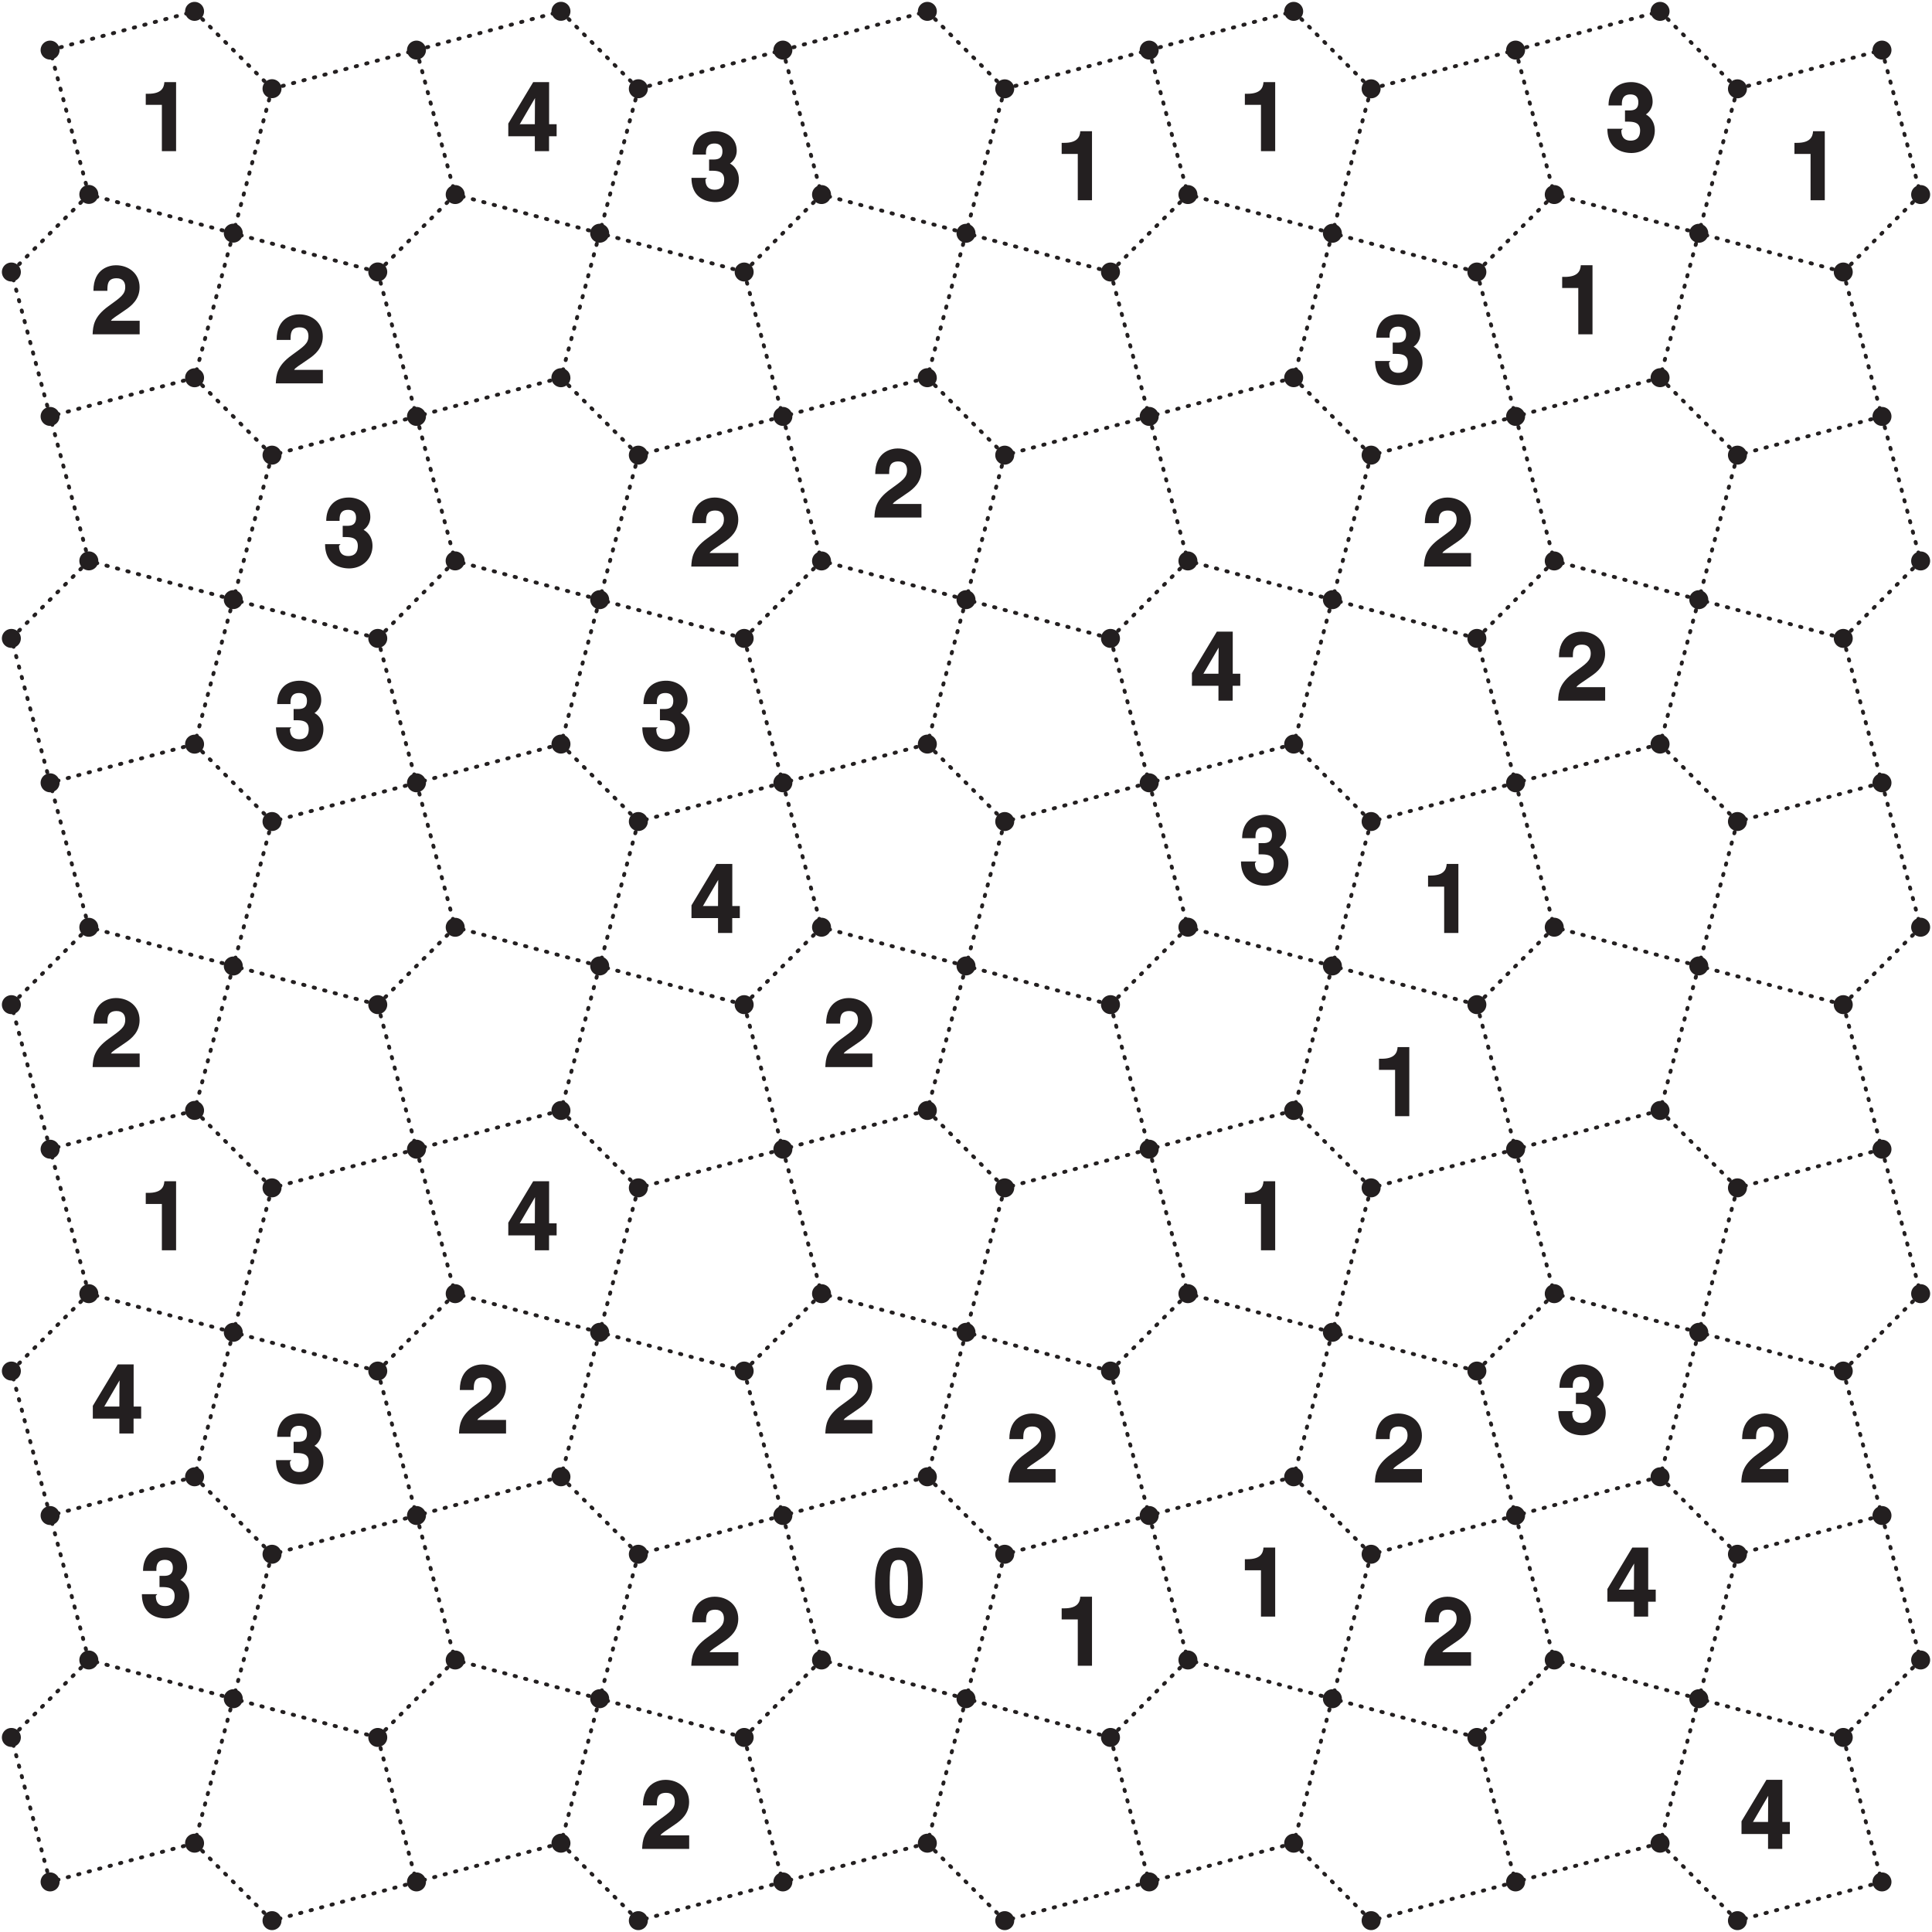 <svg xmlns="http://www.w3.org/2000/svg" xmlns:xlink="http://www.w3.org/1999/xlink" width="380.5" height="380.5" viewBox="0 0 285.378 285.378"><rect x="0" y="0" width="285.378" height="285.378" fill="#808080" stroke="none"/><defs><symbol overflow="visible" id="a"><path d="M.97-6.84h2.28V0h2.1v-10.2H3.62c-.05.87-.47 1.72-2.36 1.72H.87v1.64zm0 0"/></symbol><symbol overflow="visible" id="b"><path d="M1.86-3.75L4.34-8h-.09c0 .19-.03 1.73-.03 4.02H2zm5.5-.23H6.33v-6.22H3.98L.3-4.08v1.88h3.92V0h2.1v-2.2h1.12v-1.78zm0 0"/></symbol><symbol overflow="visible" id="c"><path d="M2.98-4.36c.91 0 2.15-.06 2.15 1.3 0 1.1-.61 1.5-1.4 1.5-1.3 0-1.37-1.06-1.37-1.53l.22-.22H.3C.3-.06 2.9.27 3.84.27c2 0 3.46-1.46 3.46-3.33 0-1.7-1.22-2.36-1.5-2.44v.19A2.28 2.28 0 0 0 6.98-7.3c0-2.1-1.8-2.9-3.14-2.9C1.6-10.2.47-8.73.47-6.75h1.97c0-.47-.08-1.63 1.26-1.63 1.08 0 1.17.79 1.17 1.16 0 1.28-1 1.2-1.57 1.2h-.4v1.66zm0 0"/></symbol><symbol overflow="visible" id="d"><path d="M2.45-6.55c.02-.73-.01-1.73 1.36-1.73.96 0 1.28.62 1.28 1.28 0 1.13-.68 1.53-2.46 2.83C.46-2.61.33-1.28.27 0h6.95v-2H2.98c.16-.33.82-.67 2.13-1.6.97-.65 2.1-1.62 2.1-3.34 0-2.01-1.58-3.26-3.5-3.26-.87 0-3.32.42-3.32 3.78h2.06zm0 0"/></symbol><symbol overflow="visible" id="e"><path d="M.36-4.97C.36-1.48 1.55.27 3.89.27s3.52-1.75 3.52-5.24c0-3.48-1.18-5.23-3.52-5.23S.36-8.45.36-4.97zm2.17 0c0-2.56.24-3.4 1.36-3.4 1.13 0 1.34.84 1.34 3.4s-.21 3.4-1.34 3.4c-1.12 0-1.36-.84-1.36-3.4zm0 0"/></symbol></defs><path d="M0 0h285.38v285.38H0zm0 0" fill="#fff"/><path d="M7.4 7.4l21.34-5.72M28.74 1.68L40.18 13.1M40.18 13.11l-5.72 21.34M34.46 34.45l-21.34-5.72M13.12 28.73L7.4 7.4M40.18 13.11L61.52 7.4M61.52 7.4l5.71 21.33M67.23 28.73L55.8 40.17M55.8 40.17l-21.34-5.72M61.52 7.4l21.34-5.72M82.86 1.68L94.29 13.1M94.3 13.11l-5.73 21.34M88.57 34.45l-21.34-5.72M94.3 13.11l21.33-5.72M115.63 7.4l5.72 21.33M121.35 28.73l-11.44 11.44M109.91 40.17l-21.34-5.72M115.63 7.4l21.34-5.72M136.97 1.68l11.44 11.43M148.41 13.11l-5.72 21.34M142.7 34.45l-21.35-5.72M148.41 13.11l21.34-5.72M169.75 7.4l5.72 21.33M175.47 28.73l-11.44 11.44M164.03 40.17l-21.34-5.72M169.75 7.4l21.34-5.72M191.09 1.68l11.44 11.43M202.53 13.11l-5.72 21.34M196.8 34.45l-21.33-5.72M202.53 13.11l21.34-5.72M223.87 7.4l5.72 21.33M229.59 28.73l-11.44 11.44M218.15 40.17l-21.34-5.72M223.87 7.4l21.34-5.72M245.2 1.68l11.44 11.43M256.64 13.11l-5.71 21.34M250.93 34.45l-21.34-5.72M256.64 13.11l21.34-5.72M277.98 7.4l5.72 21.33M283.7 28.73l-11.43 11.44M272.27 40.17l-21.34-5.72M1.68 40.17l11.44-11.44M34.46 34.45L28.74 55.8M28.74 55.8L7.4 61.5M7.4 61.51L1.68 40.17M55.8 40.17l5.72 21.34M61.52 61.51l-21.34 5.72M40.18 67.23L28.74 55.79M88.57 34.45L82.86 55.8M82.86 55.8L61.52 61.5M109.91 40.17l5.72 21.34M115.63 61.51L94.3 67.23M94.3 67.23L82.85 55.79M142.7 34.45l-5.73 21.34M136.97 55.8l-21.34 5.71M164.03 40.17l5.72 21.34M169.75 61.51l-21.34 5.72M148.41 67.23l-11.44-11.44M196.8 34.45L191.1 55.8M191.09 55.8l-21.34 5.71M218.15 40.17l5.72 21.34M223.87 61.51l-21.34 5.72M202.53 67.23l-11.44-11.44M250.93 34.45L245.2 55.8M245.2 55.8l-21.33 5.71M272.27 40.17l5.71 21.34M277.98 61.51l-21.34 5.72M256.64 67.23l-11.43-11.44M40.18 67.23l-5.72 21.34M34.46 88.57l-21.34-5.72M13.12 82.85L7.4 61.51M61.52 61.51l5.71 21.34M67.23 82.85L55.8 94.3M55.8 94.29l-21.34-5.72M94.3 67.23l-5.73 21.34M88.57 88.57l-21.34-5.72M115.63 61.51l5.72 21.34M121.35 82.85L109.91 94.3M109.91 94.29l-21.34-5.72M148.41 67.23l-5.72 21.34M142.7 88.57l-21.35-5.72M169.75 61.51l5.72 21.34M175.47 82.85L164.03 94.3M164.03 94.29l-21.34-5.72M202.53 67.23l-5.72 21.34M196.8 88.57l-21.33-5.72M223.87 61.51l5.72 21.34M229.59 82.85L218.15 94.3M218.15 94.29l-21.34-5.72M256.64 67.23l-5.71 21.34M250.93 88.57l-21.34-5.72M277.98 61.51l5.72 21.34M283.7 82.85L272.27 94.3M272.27 94.29l-21.34-5.72M1.68 94.29l11.44-11.44M34.46 88.57l-5.72 21.34M28.74 109.91L7.4 115.63M7.4 115.63L1.68 94.29M55.8 94.29l5.72 21.34M61.52 115.63l-21.34 5.72M40.18 121.35L28.74 109.9M88.57 88.57l-5.71 21.34M82.86 109.91l-21.34 5.72M109.91 94.29l5.72 21.34M115.63 115.63l-21.34 5.72M94.3 121.35L82.85 109.9M142.7 88.57l-5.73 21.34M136.97 109.91l-21.34 5.72M164.03 94.29l5.72 21.34M169.75 115.63l-21.34 5.72M148.41 121.35l-11.44-11.44M196.8 88.57l-5.71 21.34M191.09 109.91l-21.34 5.72M218.15 94.29l5.72 21.34M223.87 115.63l-21.34 5.72M202.53 121.35l-11.44-11.44M250.93 88.57l-5.72 21.34M245.2 109.91l-21.33 5.72M272.27 94.29l5.71 21.34M277.98 115.63l-21.34 5.72M256.64 121.35l-11.43-11.44M40.18 121.35l-5.72 21.34M34.46 142.69l-21.34-5.72M13.12 136.97L7.4 115.63M61.52 115.63l5.71 21.34M67.23 136.97L55.8 148.4M55.8 148.4l-21.34-5.71M94.3 121.35l-5.73 21.34M88.57 142.69l-21.34-5.72M115.63 115.63l5.72 21.34M121.35 136.97l-11.44 11.44M109.91 148.4l-21.34-5.71M148.41 121.35l-5.72 21.34M142.7 142.69l-21.35-5.72M169.75 115.63l5.72 21.34M175.47 136.97l-11.44 11.44M164.03 148.4l-21.34-5.71M202.53 121.35l-5.72 21.34M196.8 142.69l-21.33-5.72M223.87 115.63l5.72 21.34M229.59 136.97l-11.44 11.44M218.15 148.4l-21.34-5.71M256.64 121.35l-5.71 21.34M250.93 142.69l-21.34-5.72M277.98 115.63l5.72 21.34M283.7 136.97l-11.43 11.44M272.27 148.4l-21.34-5.71M1.68 148.4l11.44-11.43M34.46 142.69l-5.72 21.34M28.74 164.03L7.4 169.75M7.4 169.75L1.68 148.4M55.8 148.4l5.72 21.35M61.52 169.75l-21.34 5.71M40.18 175.46l-11.44-11.43M88.57 142.69l-5.71 21.34M82.86 164.03l-21.34 5.72M109.91 148.4l5.72 21.35M115.63 169.75l-21.34 5.71M94.3 175.46l-11.44-11.43M142.7 142.69l-5.73 21.34M136.97 164.03l-21.34 5.72M164.03 148.4l5.72 21.35M169.75 169.75l-21.34 5.71M148.41 175.46l-11.44-11.43M196.8 142.69l-5.71 21.34M191.09 164.03l-21.34 5.72M218.15 148.4l5.72 21.35M223.87 169.75l-21.34 5.71M202.53 175.46l-11.44-11.43M250.93 142.69l-5.72 21.34M245.2 164.03l-21.33 5.72M272.27 148.4l5.71 21.35M277.98 169.75l-21.34 5.71M256.64 175.46l-11.43-11.43M40.18 175.46l-5.72 21.34M34.46 196.8l-21.34-5.71M13.12 191.09L7.4 169.75M61.52 169.75l5.71 21.34M67.23 191.09L55.8 202.52M55.8 202.52l-21.34-5.72M94.3 175.46l-5.73 21.34M88.57 196.8l-21.34-5.71M115.63 169.75l5.72 21.34M121.35 191.09l-11.44 11.43M109.91 202.52l-21.34-5.72M148.41 175.46l-5.72 21.34M142.7 196.8l-21.35-5.71M169.75 169.75l5.72 21.34M175.47 191.09l-11.44 11.43M164.03 202.52l-21.34-5.72M202.53 175.46l-5.72 21.34M196.8 196.8l-21.33-5.71M223.87 169.75l5.72 21.34M229.59 191.09l-11.44 11.43M218.15 202.52l-21.34-5.72M256.64 175.46l-5.71 21.34M250.93 196.8l-21.34-5.71M277.98 169.75l5.72 21.34M283.7 191.09l-11.43 11.43M272.27 202.52l-21.34-5.72M1.68 202.52l11.44-11.43M34.46 196.8l-5.72 21.34M28.74 218.14L7.4 223.86M7.4 223.86l-5.72-21.34M55.8 202.52l5.72 21.34M61.52 223.86l-21.34 5.72M40.18 229.58l-11.44-11.44M88.57 196.8l-5.71 21.34M82.86 218.14l-21.34 5.72M109.91 202.52l5.72 21.34M115.63 223.86l-21.34 5.72M94.3 229.58l-11.44-11.44M142.7 196.8l-5.73 21.34M136.97 218.14l-21.34 5.72M164.03 202.52l5.72 21.34M169.75 223.86l-21.34 5.72M148.41 229.58l-11.44-11.44M196.8 196.8l-5.71 21.34M191.09 218.14l-21.34 5.72M218.15 202.52l5.72 21.34M223.87 223.86l-21.34 5.72M202.53 229.58l-11.44-11.44M250.93 196.8l-5.72 21.34M245.2 218.14l-21.33 5.72M272.27 202.52l5.71 21.34M277.98 223.86l-21.34 5.72M256.64 229.58l-11.43-11.44M40.18 229.58l-5.72 21.34M34.46 250.92l-21.34-5.72M13.12 245.2L7.4 223.86M61.52 223.86l5.71 21.34M67.23 245.2L55.8 256.64M55.8 256.64l-21.34-5.72M94.3 229.58l-5.73 21.34M88.57 250.92l-21.34-5.72M115.63 223.86l5.72 21.34M121.35 245.2l-11.44 11.44M109.91 256.64l-21.34-5.72M148.41 229.58l-5.72 21.34M142.7 250.92l-21.35-5.72M169.75 223.86l5.72 21.34M175.47 245.2l-11.44 11.44M164.03 256.64l-21.34-5.72M202.53 229.58l-5.72 21.34M196.8 250.92l-21.33-5.72M223.87 223.86l5.72 21.34M229.59 245.2l-11.44 11.44M218.15 256.64l-21.34-5.72M256.64 229.58l-5.71 21.34M250.93 250.92l-21.34-5.72M277.98 223.86l5.72 21.34M283.7 245.2l-11.43 11.44M272.27 256.64l-21.34-5.72M1.68 256.64l11.44-11.44M34.46 250.92l-5.72 21.34M28.74 272.26L7.4 277.98M7.4 277.98l-5.72-21.34M55.8 256.64l5.72 21.34M61.52 277.98l-21.34 5.72M40.18 283.7l-11.44-11.44M88.57 250.92l-5.71 21.34M82.86 272.26l-21.34 5.72M109.91 256.64l5.72 21.34M115.63 277.98L94.3 283.7M94.3 283.7l-11.44-11.44M142.7 250.92l-5.73 21.34M136.97 272.26l-21.34 5.72M164.03 256.64l5.72 21.34M169.75 277.98l-21.34 5.72M148.41 283.7l-11.44-11.44M196.8 250.92l-5.71 21.34M191.09 272.26l-21.34 5.72M218.15 256.64l5.72 21.34M223.87 277.98l-21.34 5.72M202.53 283.7l-11.44-11.44M250.93 250.92l-5.72 21.34M245.2 272.26l-21.33 5.72M272.27 256.64l5.71 21.34M277.98 277.98l-21.34 5.72M256.64 283.7l-11.43-11.44" fill="none" stroke-width=".567" stroke-linecap="round" stroke-linejoin="round" stroke="#231f20" stroke-dasharray=".2,1.4" stroke-miterlimit="10"/><path d="M8.8 7.4a1.4 1.4 0 1 1-2.8 0 1.4 1.4 0 0 1 2.8 0zm21.34-5.72a1.4 1.4 0 1 1-2.8 0 1.4 1.4 0 0 1 2.8 0zM41.58 13.1a1.4 1.4 0 1 1-2.8 0 1.4 1.4 0 0 1 2.8 0zm-5.72 21.34a1.4 1.4 0 1 1-2.8 0 1.4 1.4 0 0 1 2.8 0zm-21.34-5.72a1.4 1.4 0 1 1-2.8 0 1.4 1.4 0 0 1 2.8 0zM62.92 7.4a1.4 1.4 0 1 1-2.8 0 1.4 1.4 0 0 1 2.8 0zm5.72 21.34a1.4 1.4 0 1 1-2.8 0 1.4 1.4 0 0 1 2.8 0zM57.2 40.17a1.4 1.4 0 1 1-2.8 0 1.4 1.4 0 0 1 2.8 0zm27.06-38.5a1.4 1.4 0 1 1-2.8 0 1.4 1.4 0 0 1 2.8 0zm11.43 11.44a1.4 1.4 0 1 1-2.8 0 1.4 1.4 0 0 1 2.8 0zm-5.71 21.34a1.4 1.4 0 1 1-2.8 0 1.4 1.4 0 0 1 2.8 0zM117.04 7.4a1.4 1.4 0 1 1-2.8 0 1.4 1.4 0 0 1 2.8 0zm5.71 21.34a1.4 1.4 0 1 1-2.8 0 1.4 1.4 0 0 1 2.8 0zm-11.43 11.44a1.4 1.4 0 1 1-2.8 0 1.4 1.4 0 0 1 2.8 0zm27.06-38.5a1.4 1.4 0 1 1-2.8 0 1.4 1.4 0 0 1 2.8 0zm11.43 11.44a1.4 1.4 0 1 1-2.8 0 1.4 1.4 0 0 1 2.8 0zm-5.72 21.34a1.4 1.4 0 1 1-2.8 0 1.4 1.4 0 0 1 2.8 0zM171.15 7.4a1.4 1.4 0 1 1-2.8 0 1.4 1.4 0 0 1 2.8 0zm5.72 21.34a1.4 1.4 0 1 1-2.8 0 1.4 1.4 0 0 1 2.8 0zm-11.44 11.44a1.4 1.4 0 1 1-2.8 0 1.4 1.4 0 0 1 2.8 0zm27.06-38.5a1.4 1.4 0 1 1-2.8 0 1.4 1.4 0 0 1 2.8 0zm11.44 11.44a1.4 1.4 0 1 1-2.8 0 1.4 1.4 0 0 1 2.8 0zm-5.72 21.34a1.4 1.4 0 1 1-2.8 0 1.4 1.4 0 0 1 2.8 0zM225.27 7.4a1.4 1.4 0 1 1-2.8 0 1.4 1.4 0 0 1 2.8 0zm5.71 21.34a1.4 1.4 0 1 1-2.8 0 1.4 1.4 0 0 1 2.8 0zm-11.43 11.44a1.4 1.4 0 1 1-2.8 0 1.4 1.4 0 0 1 2.8 0zm27.06-38.5a1.4 1.4 0 1 1-2.8 0 1.4 1.4 0 0 1 2.8 0zm11.43 11.44a1.4 1.4 0 1 1-2.8 0 1.4 1.4 0 0 1 2.8 0zm-5.71 21.34a1.4 1.4 0 1 1-2.8 0 1.4 1.4 0 0 1 2.8 0zM279.39 7.4a1.4 1.4 0 1 1-2.8 0 1.4 1.4 0 0 1 2.8 0zm5.71 21.34a1.4 1.4 0 1 1-2.8 0 1.4 1.4 0 0 1 2.8 0zm-11.43 11.44a1.4 1.4 0 1 1-2.8 0 1.4 1.4 0 0 1 2.8 0zm-270.59 0a1.4 1.4 0 1 1-2.8 0 1.4 1.4 0 0 1 2.8 0zM30.14 55.8a1.4 1.4 0 1 1-2.8 0 1.4 1.4 0 0 1 2.8 0zM8.8 61.51a1.4 1.4 0 1 1-2.8 0 1.4 1.4 0 0 1 2.8 0zm54.12 0a1.4 1.4 0 1 1-2.8 0 1.4 1.4 0 0 1 2.8 0zm-21.34 5.72a1.4 1.4 0 1 1-2.8 0 1.4 1.4 0 0 1 2.8 0zm42.68-11.44a1.4 1.4 0 1 1-2.81 0 1.4 1.4 0 0 1 2.8 0zm32.78 5.72a1.4 1.4 0 1 1-2.8 0 1.4 1.4 0 0 1 2.8 0zm-21.35 5.72a1.4 1.4 0 1 1-2.8 0 1.4 1.4 0 0 1 2.8 0zm42.69-11.44a1.4 1.4 0 1 1-2.81 0 1.4 1.4 0 0 1 2.8 0zm32.77 5.72a1.4 1.4 0 1 1-2.8 0 1.4 1.4 0 0 1 2.8 0zm-21.34 5.72a1.4 1.4 0 1 1-2.8 0 1.4 1.4 0 0 1 2.8 0zm42.68-11.44a1.4 1.4 0 1 1-2.8 0 1.4 1.4 0 0 1 2.8 0zm32.78 5.72a1.4 1.4 0 1 1-2.8 0 1.4 1.4 0 0 1 2.8 0zm-21.34 5.72a1.4 1.4 0 1 1-2.8 0 1.4 1.4 0 0 1 2.8 0zm42.68-11.44a1.4 1.4 0 1 1-2.8 0 1.4 1.4 0 0 1 2.8 0zm32.78 5.72a1.4 1.4 0 1 1-2.8 0 1.4 1.4 0 0 1 2.8 0zm-21.35 5.72a1.4 1.4 0 1 1-2.8 0 1.4 1.4 0 0 1 2.8 0zM35.86 88.57a1.4 1.4 0 1 1-2.8 0 1.4 1.4 0 0 1 2.8 0zm-21.34-5.72a1.4 1.4 0 1 1-2.8 0 1.4 1.4 0 0 1 2.8 0zm54.12 0a1.4 1.4 0 1 1-2.81 0 1.4 1.4 0 0 1 2.8 0zM57.2 94.3a1.4 1.4 0 1 1-2.8 0 1.4 1.4 0 0 1 2.8 0zm32.78-5.72a1.4 1.4 0 1 1-2.8 0 1.4 1.4 0 0 1 2.8 0zm32.77-5.72a1.4 1.4 0 1 1-2.8 0 1.4 1.4 0 0 1 2.8 0zM111.32 94.3a1.4 1.4 0 1 1-2.8 0 1.4 1.4 0 0 1 2.8 0zm32.77-5.72a1.4 1.4 0 1 1-2.8 0 1.4 1.4 0 0 1 2.8 0zm32.78-5.72a1.4 1.4 0 1 1-2.8 0 1.4 1.4 0 0 1 2.8 0zM165.43 94.3a1.4 1.4 0 1 1-2.8 0 1.4 1.4 0 0 1 2.8 0zm32.78-5.72a1.4 1.4 0 1 1-2.8 0 1.4 1.4 0 0 1 2.8 0zm32.77-5.72a1.4 1.4 0 1 1-2.8 0 1.4 1.4 0 0 1 2.8 0zM219.55 94.3a1.4 1.4 0 1 1-2.8 0 1.4 1.4 0 0 1 2.8 0zm32.78-5.72a1.4 1.4 0 1 1-2.8 0 1.4 1.4 0 0 1 2.8 0zm32.77-5.72a1.4 1.4 0 1 1-2.8 0 1.4 1.4 0 0 1 2.8 0zM273.67 94.3a1.4 1.4 0 1 1-2.8 0 1.4 1.4 0 0 1 2.8 0zm-270.59 0a1.4 1.4 0 1 1-2.8 0 1.4 1.4 0 0 1 2.8 0zm27.06 15.62a1.4 1.4 0 1 1-2.8 0 1.4 1.4 0 0 1 2.8 0zM8.8 115.63a1.4 1.4 0 1 1-2.8 0 1.4 1.4 0 0 1 2.8 0zm54.12 0a1.4 1.4 0 1 1-2.8 0 1.4 1.4 0 0 1 2.8 0zm-21.34 5.72a1.4 1.4 0 1 1-2.8 0 1.4 1.4 0 0 1 2.8 0zm42.68-11.44a1.4 1.4 0 1 1-2.8 0 1.4 1.4 0 0 1 2.8 0zm32.78 5.72a1.4 1.4 0 1 1-2.8 0 1.4 1.4 0 0 1 2.8 0zm-21.35 5.72a1.4 1.4 0 1 1-2.8 0 1.4 1.4 0 0 1 2.8 0zm42.69-11.44a1.4 1.4 0 1 1-2.8 0 1.4 1.4 0 0 1 2.8 0zm32.77 5.72a1.4 1.4 0 1 1-2.8 0 1.4 1.4 0 0 1 2.8 0zm-21.34 5.72a1.4 1.4 0 1 1-2.8 0 1.4 1.4 0 0 1 2.8 0zm42.68-11.44a1.4 1.4 0 1 1-2.8 0 1.4 1.4 0 0 1 2.8 0zm32.78 5.72a1.4 1.4 0 1 1-2.8 0 1.4 1.4 0 0 1 2.8 0zm-21.34 5.72a1.4 1.4 0 1 1-2.8 0 1.4 1.4 0 0 1 2.8 0zm42.68-11.44a1.4 1.4 0 1 1-2.8 0 1.4 1.4 0 0 1 2.8 0zm32.78 5.72a1.4 1.4 0 1 1-2.8 0 1.4 1.4 0 0 1 2.8 0zm-21.35 5.72a1.4 1.4 0 1 1-2.8 0 1.4 1.4 0 0 1 2.8 0zM35.86 142.69a1.4 1.4 0 1 1-2.8 0 1.4 1.4 0 0 1 2.8 0zm-21.34-5.72a1.4 1.4 0 1 1-2.8 0 1.4 1.4 0 0 1 2.8 0zm54.12 0a1.4 1.4 0 1 1-2.8 0 1.4 1.4 0 0 1 2.8 0zM57.2 148.4a1.4 1.4 0 1 1-2.8 0 1.4 1.4 0 0 1 2.8 0zm32.78-5.72a1.4 1.4 0 1 1-2.8 0 1.4 1.4 0 0 1 2.8 0zm32.77-5.72a1.4 1.4 0 1 1-2.8 0 1.4 1.4 0 0 1 2.8 0zm-11.43 11.44a1.4 1.4 0 1 1-2.8 0 1.4 1.4 0 0 1 2.8 0zm32.77-5.72a1.4 1.4 0 1 1-2.8 0 1.4 1.4 0 0 1 2.8 0zm32.78-5.72a1.4 1.4 0 1 1-2.8 0 1.4 1.4 0 0 1 2.8 0zm-11.44 11.44a1.4 1.4 0 1 1-2.8 0 1.4 1.4 0 0 1 2.8 0zm32.78-5.72a1.4 1.4 0 1 1-2.8 0 1.4 1.4 0 0 1 2.8 0zm32.77-5.72a1.4 1.4 0 1 1-2.8 0 1.4 1.4 0 0 1 2.8 0zm-11.43 11.44a1.4 1.4 0 1 1-2.8 0 1.4 1.4 0 0 1 2.8 0zm32.78-5.72a1.4 1.4 0 1 1-2.8 0 1.4 1.4 0 0 1 2.8 0zm32.77-5.72a1.4 1.4 0 1 1-2.8 0 1.4 1.4 0 0 1 2.8 0zm-11.43 11.44a1.4 1.4 0 1 1-2.8 0 1.4 1.4 0 0 1 2.8 0zm-270.59 0a1.4 1.4 0 1 1-2.8 0 1.4 1.4 0 0 1 2.8 0zm27.06 15.62a1.4 1.4 0 1 1-2.8 0 1.4 1.4 0 0 1 2.8 0zM8.8 169.75a1.4 1.4 0 1 1-2.8 0 1.4 1.4 0 0 1 2.8 0zm54.12 0a1.4 1.4 0 1 1-2.8 0 1.4 1.4 0 0 1 2.8 0zm-21.34 5.71a1.4 1.4 0 1 1-2.8 0 1.4 1.4 0 0 1 2.8 0zm42.68-11.43a1.4 1.4 0 1 1-2.8 0 1.4 1.4 0 0 1 2.8 0zm32.78 5.72a1.4 1.4 0 1 1-2.8 0 1.4 1.4 0 0 1 2.8 0zm-21.35 5.71a1.4 1.4 0 1 1-2.8 0 1.4 1.4 0 0 1 2.8 0zm42.69-11.43a1.4 1.4 0 1 1-2.8 0 1.4 1.4 0 0 1 2.8 0zm32.77 5.72a1.4 1.4 0 1 1-2.8 0 1.4 1.4 0 0 1 2.8 0zm-21.34 5.71a1.4 1.4 0 1 1-2.8 0 1.4 1.4 0 0 1 2.8 0zm42.68-11.43a1.4 1.4 0 1 1-2.8 0 1.4 1.4 0 0 1 2.8 0zm32.78 5.72a1.4 1.4 0 1 1-2.8 0 1.4 1.4 0 0 1 2.8 0zm-21.34 5.71a1.4 1.4 0 1 1-2.8 0 1.4 1.4 0 0 1 2.8 0zm42.68-11.43a1.4 1.4 0 1 1-2.8 0 1.4 1.4 0 0 1 2.8 0zm32.78 5.72a1.4 1.4 0 1 1-2.8 0 1.4 1.4 0 0 1 2.8 0zm-21.35 5.71a1.4 1.4 0 1 1-2.8 0 1.4 1.4 0 0 1 2.8 0zM35.86 196.8a1.4 1.4 0 1 1-2.8 0 1.4 1.4 0 0 1 2.8 0zm-21.34-5.71a1.4 1.4 0 1 1-2.8 0 1.4 1.4 0 0 1 2.8 0zm54.12 0a1.4 1.4 0 1 1-2.8 0 1.4 1.4 0 0 1 2.8 0zM57.2 202.52a1.4 1.4 0 1 1-2.8 0 1.4 1.4 0 0 1 2.8 0zm32.78-5.72a1.4 1.4 0 1 1-2.8 0 1.4 1.4 0 0 1 2.8 0zm32.77-5.71a1.4 1.4 0 1 1-2.8 0 1.4 1.4 0 0 1 2.8 0zm-11.43 11.43a1.4 1.4 0 1 1-2.8 0 1.4 1.4 0 0 1 2.8 0zm32.77-5.72a1.4 1.4 0 1 1-2.8 0 1.4 1.4 0 0 1 2.8 0zm32.78-5.71a1.4 1.4 0 1 1-2.8 0 1.4 1.4 0 0 1 2.8 0zm-11.44 11.43a1.4 1.4 0 1 1-2.8 0 1.4 1.4 0 0 1 2.8 0zm32.78-5.72a1.4 1.4 0 1 1-2.8 0 1.4 1.4 0 0 1 2.8 0zm32.77-5.71a1.4 1.4 0 1 1-2.8 0 1.4 1.4 0 0 1 2.8 0zm-11.43 11.43a1.4 1.4 0 1 1-2.8 0 1.4 1.4 0 0 1 2.8 0zm32.78-5.72a1.4 1.4 0 1 1-2.8 0 1.4 1.4 0 0 1 2.8 0zm32.77-5.71a1.4 1.4 0 1 1-2.8 0 1.4 1.4 0 0 1 2.8 0zm-11.43 11.43a1.4 1.4 0 1 1-2.8 0 1.4 1.4 0 0 1 2.8 0zm-270.59 0a1.4 1.4 0 1 1-2.8 0 1.4 1.4 0 0 1 2.8 0zm27.06 15.62a1.4 1.4 0 1 1-2.8 0 1.4 1.4 0 0 1 2.8 0zM8.8 223.86a1.4 1.4 0 1 1-2.8 0 1.4 1.4 0 0 1 2.8 0zm54.12 0a1.4 1.4 0 1 1-2.8 0 1.4 1.4 0 0 1 2.8 0zm-21.34 5.72a1.4 1.4 0 1 1-2.8 0 1.4 1.4 0 0 1 2.8 0zm42.68-11.44a1.4 1.4 0 1 1-2.8 0 1.4 1.4 0 0 1 2.8 0zm32.78 5.72a1.4 1.4 0 1 1-2.8 0 1.4 1.4 0 0 1 2.8 0zm-21.35 5.72a1.4 1.4 0 1 1-2.8 0 1.4 1.4 0 0 1 2.8 0zm42.69-11.44a1.4 1.4 0 1 1-2.8 0 1.4 1.4 0 0 1 2.8 0zm32.77 5.72a1.4 1.4 0 1 1-2.8 0 1.4 1.4 0 0 1 2.8 0zm-21.34 5.72a1.4 1.4 0 1 1-2.8 0 1.4 1.4 0 0 1 2.8 0zm42.68-11.44a1.4 1.4 0 1 1-2.8 0 1.4 1.4 0 0 1 2.8 0zm32.78 5.72a1.4 1.4 0 1 1-2.8 0 1.4 1.4 0 0 1 2.8 0zm-21.34 5.72a1.4 1.4 0 1 1-2.8 0 1.4 1.4 0 0 1 2.8 0zm42.68-11.44a1.4 1.4 0 1 1-2.8 0 1.4 1.4 0 0 1 2.8 0zm32.78 5.72a1.4 1.4 0 1 1-2.8 0 1.4 1.4 0 0 1 2.8 0zm-21.35 5.72a1.4 1.4 0 1 1-2.8 0 1.4 1.4 0 0 1 2.8 0zM35.86 250.92a1.4 1.4 0 1 1-2.8 0 1.4 1.4 0 0 1 2.8 0zm-21.34-5.72a1.4 1.4 0 1 1-2.8 0 1.4 1.4 0 0 1 2.8 0zm54.12 0a1.4 1.4 0 1 1-2.8 0 1.4 1.4 0 0 1 2.8 0zM57.2 256.64a1.4 1.4 0 1 1-2.8 0 1.4 1.4 0 0 1 2.8 0zm32.78-5.72a1.4 1.4 0 1 1-2.8 0 1.4 1.4 0 0 1 2.8 0zm32.77-5.72a1.4 1.4 0 1 1-2.8 0 1.4 1.4 0 0 1 2.8 0zm-11.43 11.44a1.4 1.4 0 1 1-2.8 0 1.4 1.4 0 0 1 2.8 0zm32.77-5.72a1.4 1.4 0 1 1-2.8 0 1.4 1.4 0 0 1 2.8 0zm32.78-5.72a1.4 1.4 0 1 1-2.8 0 1.4 1.4 0 0 1 2.8 0zm-11.44 11.44a1.4 1.4 0 1 1-2.8 0 1.4 1.4 0 0 1 2.8 0zm32.78-5.72a1.4 1.4 0 1 1-2.8 0 1.4 1.4 0 0 1 2.8 0zm32.77-5.72a1.4 1.4 0 1 1-2.8 0 1.4 1.4 0 0 1 2.8 0zm-11.43 11.44a1.4 1.4 0 1 1-2.8 0 1.4 1.4 0 0 1 2.8 0zm32.78-5.72a1.4 1.4 0 1 1-2.8 0 1.4 1.4 0 0 1 2.8 0zm32.77-5.72a1.4 1.4 0 1 1-2.8 0 1.4 1.4 0 0 1 2.8 0zm-11.43 11.44a1.4 1.4 0 1 1-2.8 0 1.4 1.4 0 0 1 2.8 0zm-270.59 0a1.4 1.4 0 1 1-2.8 0 1.4 1.4 0 0 1 2.8 0zm27.06 15.62a1.4 1.4 0 1 1-2.8 0 1.4 1.4 0 0 1 2.8 0zM8.8 277.98a1.4 1.4 0 1 1-2.8 0 1.4 1.4 0 0 1 2.8 0zm54.12 0a1.4 1.4 0 1 1-2.8 0 1.4 1.4 0 0 1 2.8 0zm-21.34 5.72a1.4 1.4 0 1 1-2.8 0 1.4 1.4 0 0 1 2.8 0zm42.68-11.44a1.4 1.4 0 1 1-2.8 0 1.4 1.4 0 0 1 2.8 0zm32.78 5.72a1.4 1.4 0 1 1-2.8 0 1.4 1.4 0 0 1 2.8 0zm-21.35 5.72a1.4 1.4 0 1 1-2.8 0 1.4 1.4 0 0 1 2.8 0zm42.69-11.44a1.4 1.4 0 1 1-2.8 0 1.4 1.4 0 0 1 2.8 0zm32.77 5.72a1.4 1.4 0 1 1-2.8 0 1.4 1.4 0 0 1 2.8 0zm-21.34 5.72a1.4 1.4 0 1 1-2.8 0 1.4 1.4 0 0 1 2.8 0zm42.68-11.44a1.4 1.4 0 1 1-2.8 0 1.4 1.4 0 0 1 2.8 0zm32.78 5.72a1.4 1.4 0 1 1-2.8 0 1.4 1.4 0 0 1 2.8 0zm-21.34 5.72a1.4 1.4 0 1 1-2.8 0 1.4 1.4 0 0 1 2.8 0zm42.68-11.44a1.4 1.4 0 1 1-2.8 0 1.4 1.4 0 0 1 2.8 0zm32.78 5.72a1.4 1.4 0 1 1-2.8 0 1.4 1.4 0 0 1 2.8 0zm-21.35 5.72a1.4 1.4 0 1 1-2.8 0 1.4 1.4 0 0 1 2.8 0zm0 0" fill="#231f20"/><use xlink:href="#a" x="20.66" y="22.33" fill="#231f20"/><use xlink:href="#b" x="74.78" y="22.33" fill="#231f20"/><use xlink:href="#c" x="101.84" y="29.58" fill="#231f20"/><use xlink:href="#a" x="155.95" y="29.58" fill="#231f20"/><use xlink:href="#a" x="183.01" y="22.33" fill="#231f20"/><use xlink:href="#c" x="237.13" y="22.33" fill="#231f20"/><use xlink:href="#a" x="264.19" y="29.58" fill="#231f20"/><use xlink:href="#d" x="13.41" y="49.38" fill="#231f20"/><use xlink:href="#d" x="40.47" y="56.63" fill="#231f20"/><use xlink:href="#c" x="202.82" y="56.63" fill="#231f20"/><use xlink:href="#a" x="229.88" y="49.38" fill="#231f20"/><use xlink:href="#c" x="47.72" y="83.69" fill="#231f20"/><use xlink:href="#d" x="101.84" y="83.69" fill="#231f20"/><use xlink:href="#d" x="128.89" y="76.44" fill="#231f20"/><use xlink:href="#d" x="210.07" y="83.69" fill="#231f20"/><use xlink:href="#c" x="40.47" y="110.75" fill="#231f20"/><use xlink:href="#c" x="94.58" y="110.75" fill="#231f20"/><use xlink:href="#b" x="175.76" y="103.5" fill="#231f20"/><use xlink:href="#d" x="229.88" y="103.5" fill="#231f20"/><use xlink:href="#b" x="101.84" y="137.81" fill="#231f20"/><use xlink:href="#c" x="183.01" y="130.56" fill="#231f20"/><use xlink:href="#a" x="210.07" y="137.81" fill="#231f20"/><use xlink:href="#d" x="13.41" y="157.62" fill="#231f20"/><use xlink:href="#d" x="121.64" y="157.62" fill="#231f20"/><use xlink:href="#a" x="202.82" y="164.87" fill="#231f20"/><use xlink:href="#a" x="20.66" y="184.68" fill="#231f20"/><use xlink:href="#b" x="74.78" y="184.68" fill="#231f20"/><use xlink:href="#a" x="183.01" y="184.68" fill="#231f20"/><use xlink:href="#b" x="13.41" y="211.74" fill="#231f20"/><use xlink:href="#c" x="40.47" y="218.99" fill="#231f20"/><use xlink:href="#d" x="67.53" y="211.74" fill="#231f20"/><use xlink:href="#d" x="121.64" y="211.74" fill="#231f20"/><use xlink:href="#d" x="148.7" y="218.99" fill="#231f20"/><use xlink:href="#d" x="202.82" y="218.99" fill="#231f20"/><use xlink:href="#c" x="229.88" y="211.74" fill="#231f20"/><use xlink:href="#d" x="256.94" y="218.99" fill="#231f20"/><use xlink:href="#c" x="20.66" y="238.79" fill="#231f20"/><use xlink:href="#d" x="101.84" y="246.05" fill="#231f20"/><use xlink:href="#e" x="128.89" y="238.79" fill="#231f20"/><use xlink:href="#a" x="155.95" y="246.05" fill="#231f20"/><use xlink:href="#a" x="183.01" y="238.79" fill="#231f20"/><use xlink:href="#d" x="210.07" y="246.05" fill="#231f20"/><use xlink:href="#b" x="237.13" y="238.79" fill="#231f20"/><use xlink:href="#d" x="94.58" y="273.1" fill="#231f20"/><use xlink:href="#b" x="256.94" y="273.1" fill="#231f20"/></svg>